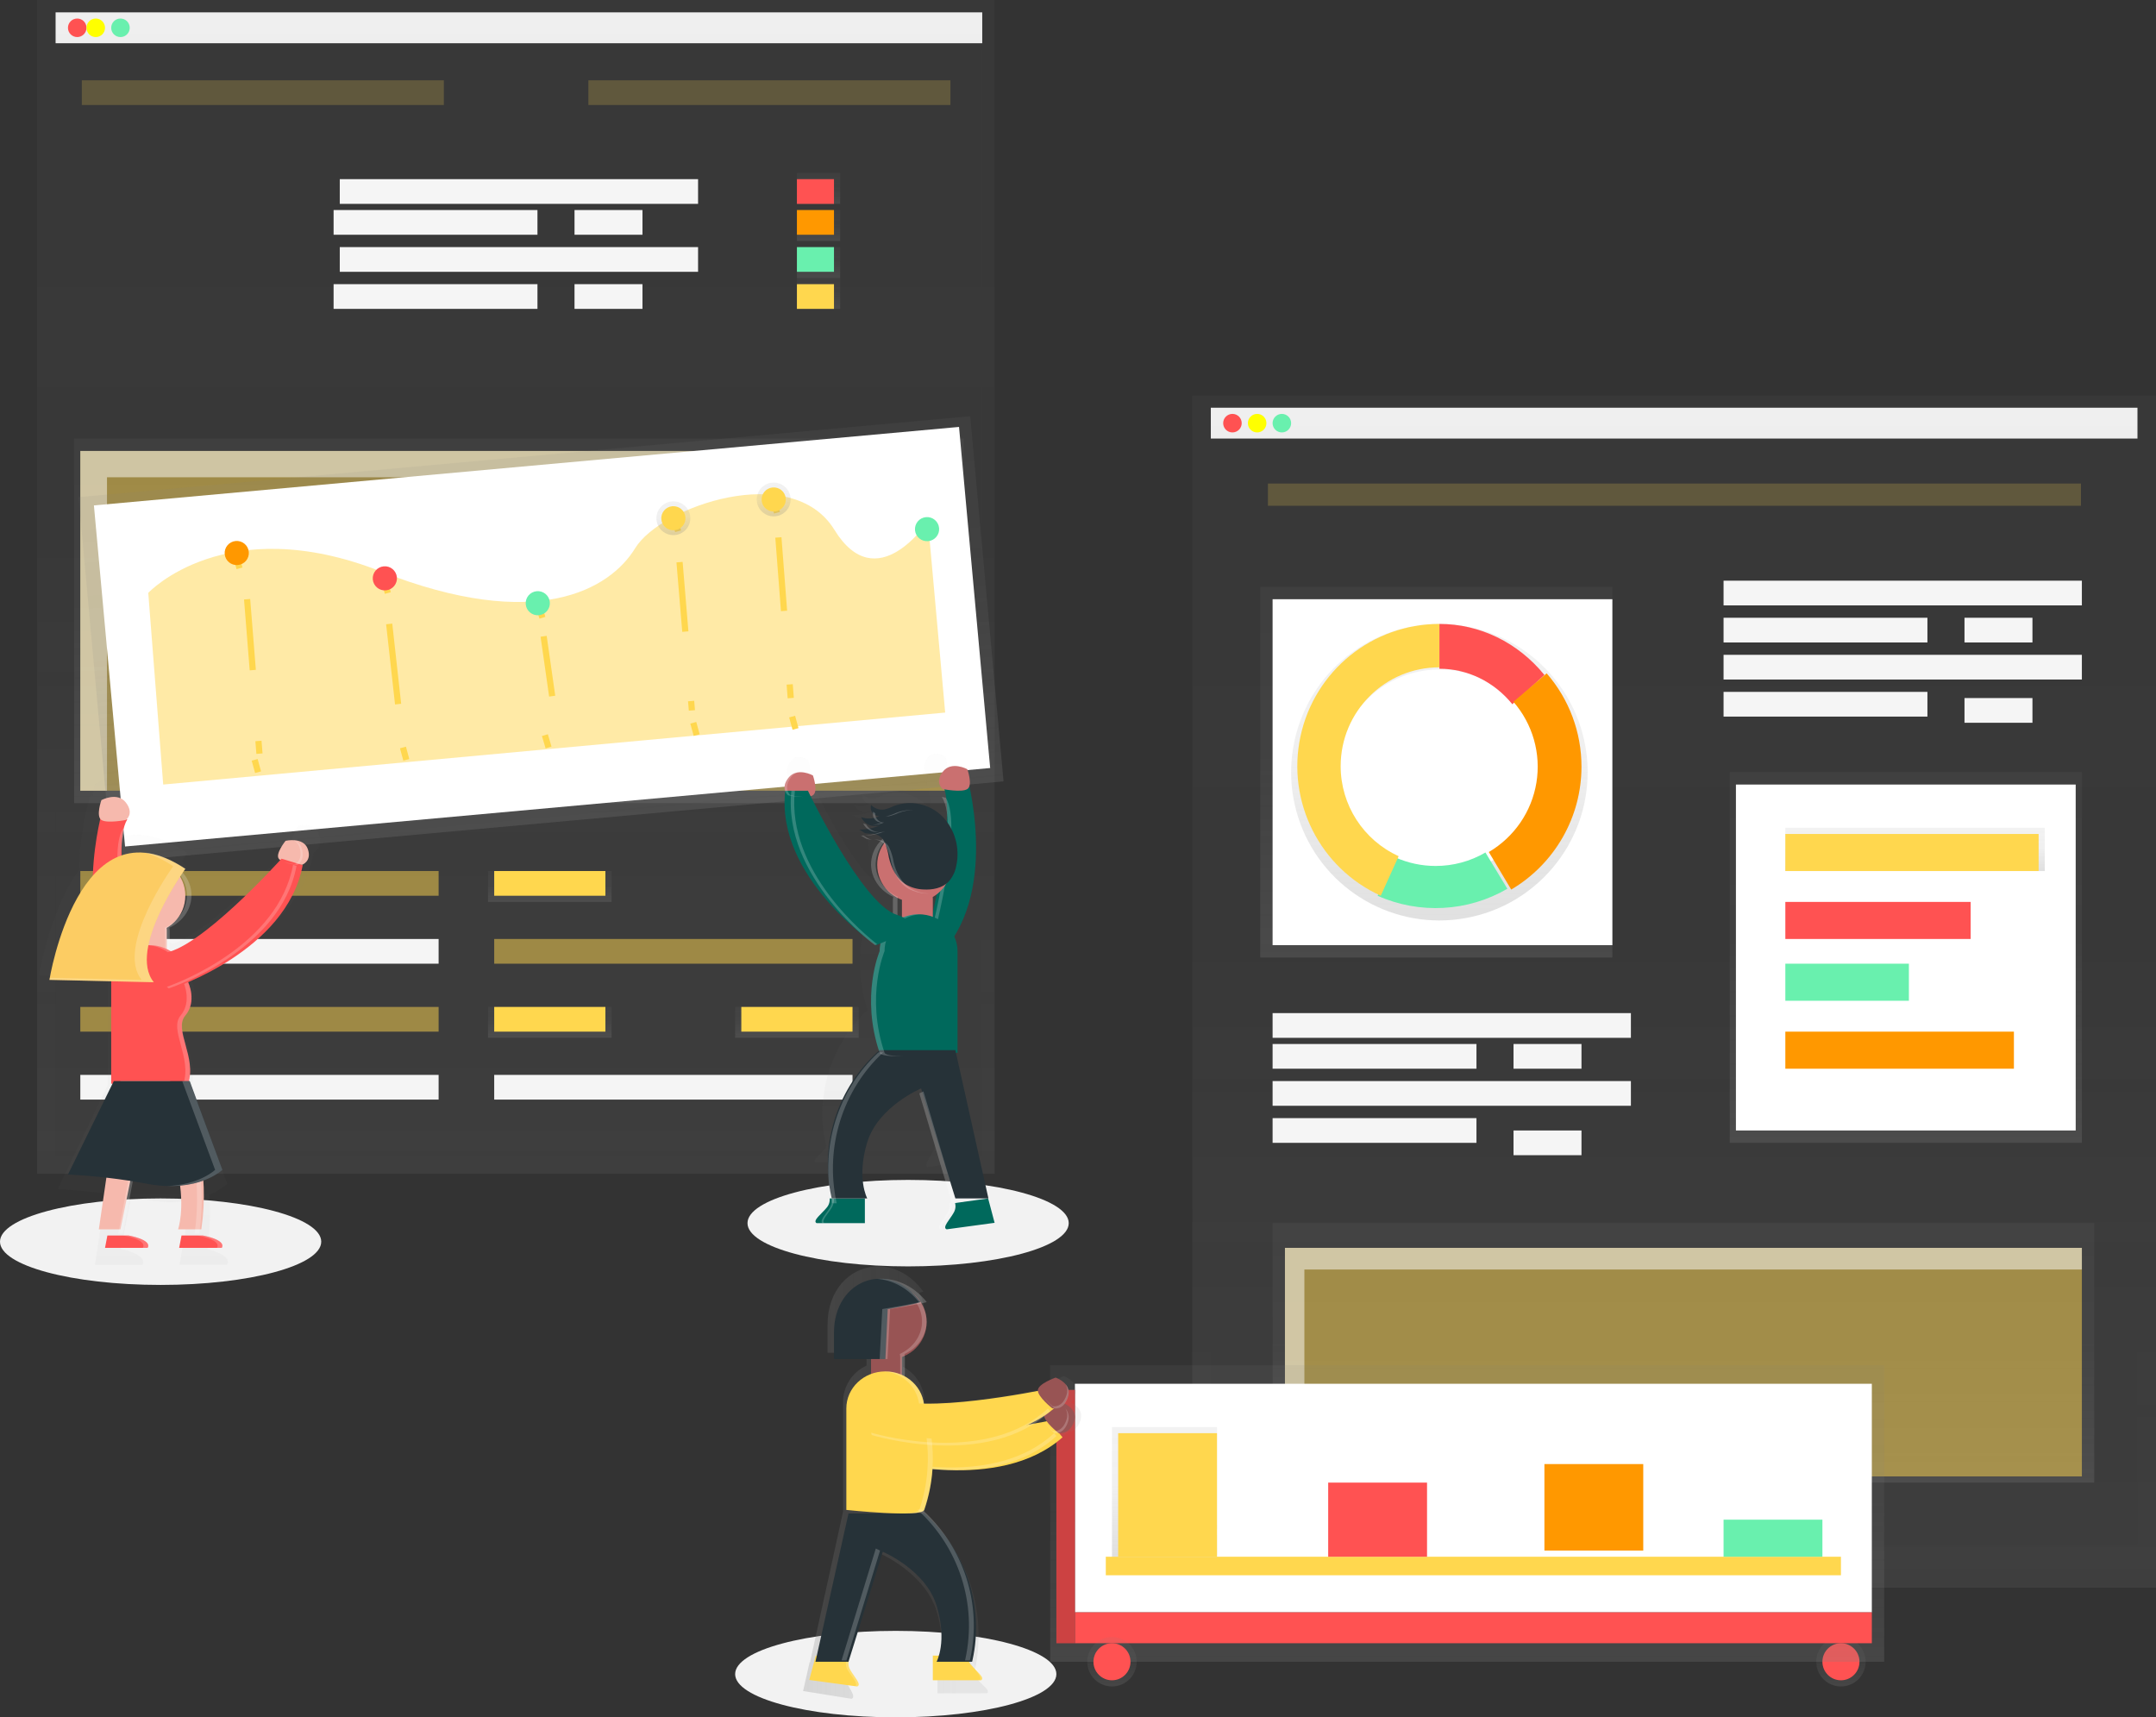 <?xml version="1.0" encoding="UTF-8"?>
<svg width="349px" height="278px" viewBox="0 0 349 278" version="1.1" xmlns="http://www.w3.org/2000/svg" xmlns:xlink="http://www.w3.org/1999/xlink">
    <rect x="0" y="0" width="349" height="278" fill="#333333" stroke="none"/>
    <title>undraw_data_xmfy</title>
    <defs>
        <linearGradient x1="50%" y1="100%" x2="50%" y2="0%" id="linearGradient-1">
            <stop stop-color="#808080" stop-opacity="0.25" offset="0%"></stop>
            <stop stop-color="#808080" stop-opacity="0.12" offset="54%"></stop>
            <stop stop-color="#808080" stop-opacity="0.1" offset="100%"></stop>
        </linearGradient>
        <linearGradient x1="50%" y1="100%" x2="50%" y2="0%" id="linearGradient-2">
            <stop stop-color="#808080" stop-opacity="0.25" offset="0%"></stop>
            <stop stop-color="#808080" stop-opacity="0.12" offset="54%"></stop>
            <stop stop-color="#808080" stop-opacity="0.1" offset="100%"></stop>
        </linearGradient>
        <linearGradient x1="50%" y1="100%" x2="50%" y2="0%" id="linearGradient-3">
            <stop stop-color="#808080" stop-opacity="0.25" offset="0%"></stop>
            <stop stop-color="#808080" stop-opacity="0.12" offset="54%"></stop>
            <stop stop-color="#808080" stop-opacity="0.1" offset="100%"></stop>
        </linearGradient>
        <linearGradient x1="50%" y1="100%" x2="50%" y2="0%" id="linearGradient-4">
            <stop stop-color="#808080" stop-opacity="0.25" offset="0%"></stop>
            <stop stop-color="#808080" stop-opacity="0.12" offset="54%"></stop>
            <stop stop-color="#808080" stop-opacity="0.1" offset="100%"></stop>
        </linearGradient>
        <linearGradient x1="50%" y1="100%" x2="50%" y2="0%" id="linearGradient-5">
            <stop stop-color="#808080" stop-opacity="0.25" offset="0%"></stop>
            <stop stop-color="#808080" stop-opacity="0.12" offset="54%"></stop>
            <stop stop-color="#808080" stop-opacity="0.1" offset="100%"></stop>
        </linearGradient>
        <linearGradient x1="49.929%" y1="100.071%" x2="49.929%" y2="0.071%" id="linearGradient-6">
            <stop stop-color="#808080" stop-opacity="0.25" offset="0%"></stop>
            <stop stop-color="#808080" stop-opacity="0.12" offset="54%"></stop>
            <stop stop-color="#808080" stop-opacity="0.1" offset="100%"></stop>
        </linearGradient>
        <linearGradient x1="50%" y1="100%" x2="50%" y2="4.0602442e-13%" id="linearGradient-7">
            <stop stop-color="#808080" stop-opacity="0.25" offset="0%"></stop>
            <stop stop-color="#808080" stop-opacity="0.12" offset="54%"></stop>
            <stop stop-color="#808080" stop-opacity="0.1" offset="100%"></stop>
        </linearGradient>
        <linearGradient x1="50.251%" y1="62.823%" x2="50.251%" y2="36.823%" id="linearGradient-8">
            <stop stop-color="#808080" stop-opacity="0.25" offset="0%"></stop>
            <stop stop-color="#808080" stop-opacity="0.12" offset="54%"></stop>
            <stop stop-color="#808080" stop-opacity="0.1" offset="100%"></stop>
        </linearGradient>
        <linearGradient x1="50.035%" y1="100.017%" x2="50.035%" y2="-0.001%" id="linearGradient-9">
            <stop stop-color="#808080" stop-opacity="0.25" offset="0%"></stop>
            <stop stop-color="#808080" stop-opacity="0.12" offset="54%"></stop>
            <stop stop-color="#808080" stop-opacity="0.1" offset="100%"></stop>
        </linearGradient>
        <linearGradient x1="49.9%" y1="65.614%" x2="49.9%" y2="34.614%" id="linearGradient-10">
            <stop stop-color="#808080" stop-opacity="0.25" offset="0%"></stop>
            <stop stop-color="#808080" stop-opacity="0.12" offset="54%"></stop>
            <stop stop-color="#808080" stop-opacity="0.1" offset="100%"></stop>
        </linearGradient>
        <linearGradient x1="50.014%" y1="100%" x2="50.014%" y2="-0.004%" id="linearGradient-11">
            <stop stop-color="#808080" stop-opacity="0.25" offset="0%"></stop>
            <stop stop-color="#808080" stop-opacity="0.12" offset="54%"></stop>
            <stop stop-color="#808080" stop-opacity="0.1" offset="100%"></stop>
        </linearGradient>
        <linearGradient x1="50%" y1="100%" x2="50%" y2="0%" id="linearGradient-12">
            <stop stop-color="#808080" stop-opacity="0.25" offset="0%"></stop>
            <stop stop-color="#808080" stop-opacity="0.12" offset="54%"></stop>
            <stop stop-color="#808080" stop-opacity="0.1" offset="100%"></stop>
        </linearGradient>
        <linearGradient x1="50%" y1="100%" x2="50%" y2="0%" id="linearGradient-13">
            <stop stop-color="#808080" stop-opacity="0.25" offset="0%"></stop>
            <stop stop-color="#808080" stop-opacity="0.12" offset="54%"></stop>
            <stop stop-color="#808080" stop-opacity="0.1" offset="100%"></stop>
        </linearGradient>
        <linearGradient x1="50%" y1="100%" x2="50%" y2="0%" id="linearGradient-14">
            <stop stop-color="#808080" stop-opacity="0.25" offset="0%"></stop>
            <stop stop-color="#808080" stop-opacity="0.12" offset="54%"></stop>
            <stop stop-color="#808080" stop-opacity="0.1" offset="100%"></stop>
        </linearGradient>
        <linearGradient x1="50.027%" y1="99.999%" x2="50.027%" y2="0.006%" id="linearGradient-15">
            <stop stop-color="#808080" stop-opacity="0.25" offset="0%"></stop>
            <stop stop-color="#808080" stop-opacity="0.12" offset="54%"></stop>
            <stop stop-color="#808080" stop-opacity="0.1" offset="100%"></stop>
        </linearGradient>
        <linearGradient x1="50%" y1="100%" x2="50%" y2="0%" id="linearGradient-16">
            <stop stop-color="#808080" stop-opacity="0.25" offset="0%"></stop>
            <stop stop-color="#808080" stop-opacity="0.12" offset="54%"></stop>
            <stop stop-color="#808080" stop-opacity="0.1" offset="100%"></stop>
        </linearGradient>
        <linearGradient x1="50%" y1="100%" x2="50%" y2="0%" id="linearGradient-17">
            <stop stop-color="#808080" stop-opacity="0.25" offset="0%"></stop>
            <stop stop-color="#808080" stop-opacity="0.12" offset="54%"></stop>
            <stop stop-color="#808080" stop-opacity="0.1" offset="100%"></stop>
        </linearGradient>
        <linearGradient x1="50%" y1="100%" x2="50%" y2="0%" id="linearGradient-18">
            <stop stop-color="#808080" stop-opacity="0.25" offset="0%"></stop>
            <stop stop-color="#808080" stop-opacity="0.12" offset="54%"></stop>
            <stop stop-color="#808080" stop-opacity="0.1" offset="100%"></stop>
        </linearGradient>
        <linearGradient x1="50%" y1="50%" x2="50%" y2="50%" id="linearGradient-19">
            <stop stop-color="#808080" stop-opacity="0.25" offset="0%"></stop>
            <stop stop-color="#808080" stop-opacity="0.12" offset="54%"></stop>
            <stop stop-color="#808080" stop-opacity="0.1" offset="100%"></stop>
        </linearGradient>
        <linearGradient x1="50%" y1="100%" x2="50%" y2="0%" id="linearGradient-20">
            <stop stop-color="#808080" stop-opacity="0.25" offset="0%"></stop>
            <stop stop-color="#808080" stop-opacity="0.12" offset="54%"></stop>
            <stop stop-color="#808080" stop-opacity="0.1" offset="100%"></stop>
        </linearGradient>
        <linearGradient x1="0.017%" y1="49.986%" x2="100%" y2="49.986%" id="linearGradient-21">
            <stop stop-color="#808080" stop-opacity="0.25" offset="0%"></stop>
            <stop stop-color="#808080" stop-opacity="0.12" offset="54%"></stop>
            <stop stop-color="#808080" stop-opacity="0.1" offset="100%"></stop>
        </linearGradient>
    </defs>
    <g id="Page-1" stroke="none" stroke-width="1" fill="none" fill-rule="evenodd">
        <g id="Infosoft-Global-option-2-Copy" transform="translate(-891, -177)">
            <g id="Group-34">
                <g id="undraw_data_xmfy" transform="translate(891, 177)">
                    <ellipse id="Oval" fill="#F2F2F2" fill-rule="nonzero" cx="145" cy="271" rx="26" ry="7"></ellipse>
                    <ellipse id="Oval" fill="#F2F2F2" fill-rule="nonzero" cx="147" cy="198" rx="26" ry="7"></ellipse>
                    <ellipse id="Oval" fill="#F2F2F2" fill-rule="nonzero" cx="26" cy="201" rx="26" ry="7"></ellipse>
                    <rect id="Rectangle" fill="#F5F5F5" fill-rule="nonzero" x="9" y="2" width="150" height="5"></rect>
                    <rect id="Rectangle" fill="url(#linearGradient-1)" fill-rule="nonzero" opacity="0.6" x="6" y="0" width="155" height="190"></rect>
                    <rect id="Rectangle" fill="#3C3C3C" fill-rule="nonzero" opacity="0.21" x="9" y="8" width="150" height="179"></rect>
                    <circle id="Oval" fill="#FF5252" fill-rule="nonzero" cx="12.5" cy="4.5" r="1.5"></circle>
                    <circle id="Oval" fill="#FFFF00" fill-rule="nonzero" cx="15.5" cy="4.5" r="1.5"></circle>
                    <circle id="Oval" fill="#69F0AE" fill-rule="nonzero" cx="19.5" cy="4.5" r="1.5"></circle>
                    <g id="Group" opacity="0.2" transform="translate(13, 13)" fill="#FFD74E" fill-rule="nonzero">
                        <rect id="Rectangle" x="0.244" y="0" width="58.607" height="4"></rect>
                    </g>
                    <rect id="Rectangle" fill="#F5F5F5" fill-rule="nonzero" x="55" y="29" width="58" height="4"></rect>
                    <rect id="Rectangle" fill="#FFD74E" fill-rule="nonzero" opacity="0.5" x="13" y="141" width="58" height="4"></rect>
                    <rect id="Rectangle" fill="url(#linearGradient-2)" fill-rule="nonzero" x="79" y="141" width="20" height="5"></rect>
                    <rect id="Rectangle" fill="url(#linearGradient-2)" fill-rule="nonzero" x="79" y="163" width="20" height="5"></rect>
                    <rect id="Rectangle" fill="url(#linearGradient-2)" fill-rule="nonzero" x="119" y="163" width="20" height="5"></rect>
                    <rect id="Rectangle" fill="#FFD74E" fill-rule="nonzero" x="80" y="141" width="18" height="4"></rect>
                    <rect id="Rectangle" fill="#FFD74E" fill-rule="nonzero" x="80" y="163" width="18" height="4"></rect>
                    <rect id="Rectangle" fill="#FFD74E" fill-rule="nonzero" x="120" y="163" width="18" height="4"></rect>
                    <rect id="Rectangle" fill="#F5F5F5" fill-rule="nonzero" x="13" y="152" width="58" height="4"></rect>
                    <rect id="Rectangle" fill="#FFD74E" fill-rule="nonzero" opacity="0.5" x="80" y="152" width="58" height="4"></rect>
                    <rect id="Rectangle" fill="#F5F5F5" fill-rule="nonzero" x="80" y="174" width="58" height="4"></rect>
                    <rect id="Rectangle" fill="#FFD74E" fill-rule="nonzero" opacity="0.5" x="13" y="163" width="58" height="4"></rect>
                    <rect id="Rectangle" fill="#F5F5F5" fill-rule="nonzero" x="13" y="174" width="58" height="4"></rect>
                    <rect id="Rectangle" fill="#F5F5F5" fill-rule="nonzero" x="54" y="34" width="33" height="4"></rect>
                    <rect id="Rectangle" fill="#F5F5F5" fill-rule="nonzero" x="93" y="34" width="11" height="4"></rect>
                    <rect id="Rectangle" fill="#F5F5F5" fill-rule="nonzero" x="54" y="46" width="33" height="4"></rect>
                    <rect id="Rectangle" fill="#F5F5F5" fill-rule="nonzero" x="93" y="46" width="11" height="4"></rect>
                    <rect id="Rectangle" fill="#F5F5F5" fill-rule="nonzero" x="55" y="40" width="58" height="4"></rect>
                    <g id="Group" opacity="0.2" transform="translate(95, 13)" fill="#FFD74E" fill-rule="nonzero">
                        <rect id="Rectangle" x="0.244" y="0" width="58.607" height="4"></rect>
                    </g>
                    <rect id="Rectangle" fill="url(#linearGradient-3)" fill-rule="nonzero" x="129" y="28" width="7" height="5"></rect>
                    <rect id="Rectangle" fill="url(#linearGradient-3)" fill-rule="nonzero" x="129" y="34" width="7" height="5"></rect>
                    <rect id="Rectangle" fill="url(#linearGradient-3)" fill-rule="nonzero" x="129" y="40" width="7" height="5"></rect>
                    <rect id="Rectangle" fill="#FF5252" fill-rule="nonzero" x="129" y="29" width="6" height="4"></rect>
                    <rect id="Rectangle" fill="#FF9800" fill-rule="nonzero" x="129" y="34" width="6" height="4"></rect>
                    <rect id="Rectangle" fill="#69F0AE" fill-rule="nonzero" x="129" y="40" width="6" height="4"></rect>
                    <rect id="Rectangle" fill="url(#linearGradient-3)" fill-rule="nonzero" x="129" y="45" width="7" height="5"></rect>
                    <rect id="Rectangle" fill="#FFD74E" fill-rule="nonzero" x="129" y="46" width="6" height="4"></rect>
                    <rect id="Rectangle" fill="url(#linearGradient-4)" fill-rule="nonzero" x="12" y="71" width="144" height="59"></rect>
                    <rect id="Rectangle" fill="#FFD74E" fill-rule="nonzero" opacity="0.5" x="13" y="73" width="141" height="55"></rect>
                    <polygon id="Path" fill="#FFFFFF" fill-rule="nonzero" opacity="0.5" points="17.32 77.261 154 77.261 154 73 13 73 13 128 17.32 128"></polygon>
                    <polygon id="Rectangle" fill="url(#linearGradient-5)" fill-rule="nonzero" transform="translate(87.585, 103.481) rotate(-5.2) translate(-87.585, -103.481) " points="15.114 73.785 160.038 73.827 160.055 133.177 15.132 133.135"></polygon>
                    <polygon id="Rectangle" fill="#FFFFFF" fill-rule="nonzero" transform="translate(87.743, 103.07) rotate(-5.2) translate(-87.743, -103.07) " points="17.427 75.327 158.042 75.367 158.058 130.813 17.443 130.772"></polygon>
                    <path d="M26.418,127 L24,95.974 C24,95.974 36.478,82.583 61.668,92.508 C86.858,102.434 98.736,95.427 102.83,88.723 C106.925,82.019 128.176,74.544 135.063,85.757 C141.949,96.971 150.208,84.363 150.208,84.363 L153,115.349 L26.418,127 Z" id="Path" fill="#FFD74E" fill-rule="nonzero" opacity="0.5"></path>
                    <line x1="38.23" y1="90" x2="38.77" y2="92" id="Path" stroke="#FFD74E"></line>
                    <line x1="40" y1="97" x2="42" y2="122" id="Path" stroke="#FFD74E" stroke-dasharray="11.51"></line>
                    <line x1="41.225" y1="123" x2="41.775" y2="125" id="Path" stroke="#FFD74E"></line>
                    <line x1="62.225" y1="94" x2="62.775" y2="96" id="Path" stroke="#FFD74E"></line>
                    <line x1="63" y1="101" x2="65" y2="119" id="Path" stroke="#FFD74E" stroke-dasharray="13.06"></line>
                    <line x1="65.23" y1="121" x2="65.77" y2="123" id="Path" stroke="#FFD74E"></line>
                    <line x1="87.2" y1="98" x2="87.8" y2="100" id="Path" stroke="#FFD74E"></line>
                    <line x1="88" y1="103" x2="90" y2="117" id="Path" stroke="#FFD74E" stroke-dasharray="9.79"></line>
                    <line x1="88.205" y1="119" x2="88.795" y2="121" id="Path" stroke="#FFD74E"></line>
                    <line x1="109.23" y1="84" x2="109.77" y2="86" id="Path" stroke="#FFD74E"></line>
                    <line x1="110" y1="91" x2="112" y2="115" id="Path" stroke="#FFD74E" stroke-dasharray="11.28"></line>
                    <line x1="112.225" y1="117" x2="112.775" y2="119" id="Path" stroke="#FFD74E"></line>
                    <line x1="125.23" y1="81" x2="125.77" y2="83" id="Path" stroke="#FFD74E"></line>
                    <line x1="126" y1="87" x2="128" y2="113" id="Path" stroke="#FFD74E" stroke-dasharray="11.93"></line>
                    <line x1="128.225" y1="116" x2="128.775" y2="118" id="Path" stroke="#FFD74E"></line>
                    <ellipse id="Oval" fill="#FF9800" fill-rule="nonzero" transform="translate(38.324, 89.521) rotate(-5.2) translate(-38.324, -89.521) " cx="38.324" cy="89.521" rx="1.958" ry="1.952"></ellipse>
                    <ellipse id="Oval" fill="#FF5252" fill-rule="nonzero" transform="translate(62.296, 93.62) rotate(-5.2) translate(-62.296, -93.62) " cx="62.296" cy="93.62" rx="1.958" ry="1.952"></ellipse>
                    <ellipse id="Oval" fill="#69F0AE" fill-rule="nonzero" transform="translate(87.053, 97.646) rotate(-5.2) translate(-87.053, -97.646) " cx="87.053" cy="97.646" rx="1.958" ry="1.952"></ellipse>
                    <ellipse id="Oval" fill="url(#linearGradient-6)" fill-rule="nonzero" transform="translate(109.002, 83.892) rotate(-5.2) translate(-109.002, -83.892) " cx="109.002" cy="83.892" rx="2.742" ry="2.733"></ellipse>
                    <ellipse id="Oval" fill="url(#linearGradient-7)" fill-rule="nonzero" transform="translate(125.243, 80.853) rotate(-5.2) translate(-125.243, -80.853) " cx="125.243" cy="80.853" rx="2.742" ry="2.733"></ellipse>
                    <ellipse id="Oval" fill="#FFD74E" fill-rule="nonzero" transform="translate(109.002, 83.892) rotate(-5.2) translate(-109.002, -83.892) " cx="109.002" cy="83.892" rx="1.958" ry="1.952"></ellipse>
                    <ellipse id="Oval" fill="#FFD74E" fill-rule="nonzero" transform="translate(125.243, 80.853) rotate(-5.2) translate(-125.243, -80.853) " cx="125.243" cy="80.853" rx="1.958" ry="1.952"></ellipse>
                    <ellipse id="Oval" fill="#69F0AE" fill-rule="nonzero" transform="translate(150.066, 85.657) rotate(-5.2) translate(-150.066, -85.657) " cx="150.066" cy="85.657" rx="1.958" ry="1.952"></ellipse>
                    <g id="Group" opacity="0.2" transform="translate(154, 124)" fill="url(#linearGradient-8)" fill-rule="nonzero">
                        <path d="M0.63,0.36 L0.665,0.475 C1.05,0.26 0.63,0.36 0.63,0.36 Z" id="Path"></path>
                    </g>
                    <g id="Group" opacity="0.2" transform="translate(127, 122)" fill="url(#linearGradient-9)" fill-rule="nonzero">
                        <path d="M23.454,66.884 L29.715,65.865 L28.854,61.992 L28.854,61.992 L28.854,61.938 L28.831,61.938 L24.392,41.412 L24.392,26.444 C24.392,26.254 24.382,26.064 24.362,25.874 C30.992,17.021 27.054,3.129 26.669,1.917 C26.6,1.952 26.496,1.998 26.35,2.056 C26.302,1.514 26.2,0.979 26.046,0.457 C26.046,0.457 24.123,-0.775 23.073,0.809 C22.158,2.192 22.838,3.036 23.027,3.234 L22.896,3.276 C23.191,3.743 23.397,4.26 23.504,4.802 C23.443,4.669 23.374,4.539 23.296,4.415 C23.054,4.372 22.912,4.334 22.912,4.334 L22.865,4.291 L22.735,4.334 C23.4,5.314 23.635,7.045 23.604,9.097 C23.374,8.777 23.117,8.478 22.835,8.203 C21.619,7.033 20.015,6.36 18.335,6.313 L18.015,6.313 C17.841,6.313 17.667,6.324 17.492,6.348 L17.362,6.348 L17.142,6.379 L16.892,6.425 L16.712,6.464 L16.4,6.549 L16.285,6.584 C16.154,6.626 16.027,6.669 15.9,6.719 C15.478,6.926 15.036,7.087 14.581,7.2 C14.519,7.2 14.458,7.2 14.392,7.219 L14.392,7.219 C13.878,7.255 13.368,7.109 12.95,6.805 L12.812,6.696 C12.759,6.651 12.709,6.603 12.662,6.553 C12.609,6.687 12.587,6.831 12.596,6.975 C12.625,7.316 12.787,7.632 13.046,7.854 C13.119,7.918 13.199,7.972 13.285,8.017 C13.411,8.084 13.55,8.123 13.692,8.133 L13.838,8.133 L13.804,8.133 C13.715,8.176 13.627,8.214 13.535,8.249 L13.515,8.249 C13.415,8.284 13.319,8.315 13.215,8.342 L13.215,8.342 C12.711,8.47 12.185,8.478 11.677,8.365 L11.677,8.365 L11.512,8.327 C11.431,8.303 11.346,8.28 11.269,8.253 C11.295,8.311 11.323,8.368 11.354,8.423 L11.385,8.474 L11.454,8.582 L11.496,8.636 L11.573,8.733 L11.619,8.784 L11.715,8.88 L11.754,8.915 L11.896,9.035 L11.946,9.07 L12.05,9.144 L12.119,9.186 L12.212,9.241 L12.288,9.279 L12.385,9.322 L12.465,9.357 L12.573,9.395 L12.708,9.434 L12.808,9.461 L12.904,9.461 L12.992,9.461 L13.092,9.461 L13.477,9.461 C13.675,9.444 13.87,9.396 14.054,9.318 L13.7,9.465 L13.7,9.465 L13.523,9.527 L13.342,9.593 L13.162,9.647 L12.977,9.701 L12.796,9.748 L12.604,9.794 L12.427,9.829 L12.223,9.864 L12.054,9.891 L11.835,9.918 L11.677,9.918 L11.427,9.918 L11.296,9.918 L10.912,9.918 C11.124,9.981 11.322,10.086 11.492,10.228 C11.603,10.308 11.723,10.373 11.85,10.422 C11.907,10.438 11.965,10.451 12.023,10.461 L12.073,10.461 L12.196,10.461 L12.715,10.461 L12.885,10.461 C13.235,10.496 13.575,10.606 13.881,10.782 C14.043,10.887 14.187,11.018 14.308,11.169 C14.254,11.258 14.2,11.344 14.154,11.436 C14.108,11.529 14.073,11.591 14.035,11.673 C13.958,11.833 13.89,11.997 13.831,12.165 C13.612,12.766 13.5,13.402 13.5,14.043 C13.5,14.163 13.5,14.279 13.5,14.395 C13.5,14.426 13.5,14.461 13.5,14.492 C13.5,14.585 13.51,14.678 13.531,14.771 L13.531,14.845 C13.546,14.958 13.567,15.07 13.592,15.182 L13.592,15.247 C13.613,15.34 13.636,15.432 13.662,15.522 L13.685,15.604 C13.749,15.823 13.828,16.037 13.919,16.247 L13.946,16.308 C13.99,16.404 14.035,16.497 14.081,16.587 L14.081,16.614 C14.137,16.718 14.196,16.82 14.258,16.92 L14.258,16.944 C14.314,17.037 14.374,17.127 14.438,17.215 L14.462,17.246 C14.6,17.437 14.75,17.62 14.912,17.792 L14.912,17.792 C15.331,18.236 15.821,18.607 16.362,18.888 C16.343,18.971 16.329,19.055 16.319,19.14 L16.319,19.14 C16.315,19.227 16.315,19.315 16.319,19.403 L16.319,21.448 C16.204,21.51 16.091,21.576 15.981,21.645 C11.162,19.442 3.985,3.83 3.985,3.83 L3.812,3.83 C4.512,3.304 3.812,1.011 3.812,1.011 C3.401,0.764 2.941,0.611 2.465,0.562 L2.081,0.562 L2.012,0.562 L1.962,0.562 L1.892,0.562 L1.846,0.562 L1.769,0.585 L1.731,0.585 L1.615,0.627 L1.615,0.627 L1.508,0.678 L1.469,0.697 L1.396,0.74 L1.346,0.976 L1.277,1.022 L1.235,1.057 L1.169,1.112 L1.127,1.15 L1.062,1.212 L1.023,1.255 L0.958,1.332 L0.927,1.371 L0.831,1.503 C-0.219,3.087 0.831,3.97 0.831,3.97 C0.763,4.58 0.731,5.195 0.735,5.809 C0.658,17.219 12.785,26.06 13.404,26.502 C13.131,27.214 10.877,33.527 13.431,41.408 C13.439,41.428 13.449,41.446 13.462,41.463 C7.545,46.953 4.953,55.184 6.646,63.104 L6.696,63.34 L6.808,63.34 C6.796,63.393 6.782,63.444 6.765,63.495 C6.736,63.588 6.698,63.679 6.654,63.766 C6.577,63.915 6.483,64.054 6.373,64.181 L6.373,64.181 C6.254,64.32 6.115,64.459 5.969,64.603 L5.815,64.75 C5.204,65.339 4.585,65.912 5.046,66.144 L11.665,66.144 L11.665,63.236 L11.781,63.236 C11.781,63.236 11.735,63.147 11.665,62.972 L11.665,62.941 L11.642,62.941 C11.296,62.043 10.488,59.262 11.781,54.979 C13.354,49.692 19.473,47.051 19.473,47.051 L19.585,47.438 L19.562,47.438 L24.362,63.317 C24.362,63.379 24.362,63.441 24.342,63.507 C24.321,63.657 24.286,63.804 24.238,63.948 C24.202,64.059 24.158,64.168 24.108,64.274 C23.812,64.889 23.3,65.614 23.077,66.156 C23.045,66.23 23.018,66.306 22.996,66.384 C22.97,66.472 22.961,66.564 22.969,66.655 C22.983,66.774 23.062,66.874 23.173,66.915 L23.173,66.915 L23.262,66.915 L23.446,66.884 L23.454,66.884 Z M21.6,21.676 C21.479,21.609 21.351,21.546 21.215,21.486 L21.215,19.566 C21.214,19.419 21.2,19.272 21.173,19.128 C21.588,18.929 21.975,18.678 22.327,18.38 C22.096,19.566 21.838,20.7 21.604,21.676 L21.6,21.676 Z" id="Shape"></path>
                    </g>
                    <path d="M127.618,128.733 C127.618,128.733 126.228,127.729 127.618,125.922 C129.008,124.114 131.588,125.523 131.588,125.523 C131.588,125.523 132.515,128.131 131.588,128.733 C130.662,129.334 127.618,128.733 127.618,128.733 Z" id="Path" fill="#CA7070" fill-rule="nonzero"></path>
                    <path d="M140,194 L134.308,194 C134.35,194.574 134.154,195.139 133.771,195.547 C133.005,196.483 131.464,197.614 132.189,198 L140,198 L140,194 Z" id="cbb1ca8a-3a06-4d8d-9881-c3637d2b9b50" fill="#00695C" fill-rule="nonzero"></path>
                    <path d="M134.602,195.547 C134.883,195.139 135.027,194.574 134.996,194 L134.695,194 C134.726,194.574 134.582,195.139 134.301,195.547 C133.738,196.483 132.606,197.614 133.139,198 L133.44,198 C132.907,197.614 134.039,196.488 134.602,195.547 Z" id="Path" fill="#FFFFFF" fill-rule="nonzero" opacity="0.2"></path>
                    <path d="M159.954,194 L154.598,194.741 C154.746,195.284 154.66,195.855 154.355,196.349 C153.77,197.402 152.456,198.716 153.247,199 L161,197.947 L159.954,194 Z" id="ec846da8-b8c9-4838-98ee-b96510078eab" fill="#00695C" fill-rule="nonzero"></path>
                    <path d="M156.376,125.014 C156.376,125.014 161.866,143.671 152.658,154 L150,151.809 C150,151.809 155.442,131.445 152.396,126.665 C157.772,124.736 156.376,125.014 156.376,125.014 Z" id="Path" fill="#00695C" fill-rule="nonzero"></path>
                    <path d="M152.618,127.733 C152.618,127.733 151.228,126.729 152.618,124.922 C154.008,123.114 156.588,124.523 156.588,124.523 C156.588,124.523 157.515,127.131 156.588,127.733 C155.662,128.334 152.618,127.733 152.618,127.733 Z" id="Path" fill="#CA7070" fill-rule="nonzero"></path>
                    <path d="M153.779,196.362 C154.086,195.869 154.173,195.299 154.023,194.756 L159,194.056 L159,194 L153.609,194.756 C153.758,195.297 153.671,195.866 153.364,196.358 C152.775,197.408 151.452,198.717 152.248,199 L152.576,198.955 C151.983,198.605 153.215,197.348 153.779,196.362 Z" id="Path" fill="#FFFFFF" fill-rule="nonzero" opacity="0.2"></path>
                    <rect id="Rectangle" fill="#CA7070" fill-rule="nonzero" x="146" y="143" width="5" height="8" rx="2.5"></rect>
                    <path d="M150.575,153.843 C150.575,153.843 156.119,134.012 153.1,129.137 C152.833,129.086 152.662,129.047 152.662,129.047 L152.612,129 L152.471,129.047 C155.613,133.753 150,153.839 150,153.839 L152.742,156 L152.982,155.733 L150.575,153.843 Z" id="Path" fill="#FFFFFF" fill-rule="nonzero" opacity="0.2"></path>
                    <circle id="Oval" fill="#CA7070" fill-rule="nonzero" cx="148" cy="140" r="6"></circle>
                    <path d="M145.277,148.315 L145.277,145.738 C145.278,145.549 145.3,145.361 145.345,145.177 C142.686,143.956 141.271,141.295 141.892,138.682 C142.513,136.068 145.015,134.15 148,134 L147.627,134 C144.568,133.999 141.907,135.87 141.187,138.526 C140.467,141.183 141.875,143.934 144.595,145.185 C144.55,145.369 144.527,145.557 144.527,145.746 L144.527,148.323 C144.519,149.093 144.886,149.828 145.532,150.337 C146.178,150.846 147.04,151.079 147.894,150.976 C146.398,150.803 145.278,149.664 145.277,148.315 Z" id="Path" fill="#FFFFFF" fill-rule="nonzero" opacity="0.2"></path>
                    <path d="M155,170.42 C155,170.42 142.848,171.725 142.4,170.42 C139.25,161.237 142.4,153.992 142.4,153.992 C142.4,150.683 145.221,148 148.7,148 L148.7,148 C152.179,148 155,150.683 155,153.992 L155,170.42 Z" id="Path" fill="#00695C" fill-rule="nonzero"></path>
                    <path d="M154.649,170 L160,194 L154.649,194 L149.101,176.195 C149.101,176.195 142.165,179.098 140.384,184.905 C138.603,190.712 140.384,194 140.384,194 L134.636,194 L134.577,193.739 C132.652,185.036 135.619,175.991 142.362,170 L142.362,170" id="Path" fill="#263238" fill-rule="nonzero"></path>
                    <path d="M143.183,170.408 C140.073,161.225 143.183,153.98 143.183,153.98 C143.182,150.821 145.728,148.204 149,148 C148.869,148 148.733,148 148.602,148 L148.602,148 C145.167,148 142.382,150.682 142.382,153.991 C142.382,153.991 139.272,161.24 142.382,170.419 C142.541,170.887 144.182,171.017 146.221,170.998 C144.564,170.964 143.31,170.81 143.183,170.408 Z" id="Path" fill="#FFFFFF" fill-rule="nonzero" opacity="0.2"></path>
                    <path d="M141.786,153 C141.786,153 125.485,141.977 127.115,128 L130.782,128 C130.782,128 139.542,146.324 145.155,148.082 C150.768,149.84 141.786,153 141.786,153 Z" id="Path" fill="#00695C" fill-rule="nonzero"></path>
                    <g id="Group" opacity="0.2" transform="translate(134, 170)" fill="#FFFFFF" fill-rule="nonzero">
                        <path d="M14.818,7.004 L20.107,24.781 L20.87,24.781 L15.483,6.672 C15.483,6.672 15.235,6.781 14.818,7.004 Z" id="Path"></path>
                        <path d="M8.946,0.371 L8.182,0.371 C1.634,6.464 -1.247,15.664 0.622,24.516 L0.68,24.781 L1.443,24.781 L1.386,24.516 C-0.483,15.664 2.398,6.464 8.946,0.371 Z" id="Path"></path>
                    </g>
                    <path d="M128.667,128 L128.104,128 C126.613,141.977 141.627,153 141.627,153 L142,152.852 C140.259,151.504 127.262,141.047 128.667,128 Z" id="Path" fill="#FFFFFF" fill-rule="nonzero" opacity="0.2"></path>
                    <path d="M143.167,136.266 C143.51,137.074 143.751,137.924 143.884,138.794 C144.278,140.555 145.168,142.312 146.701,143.216 C147.549,143.686 148.493,143.949 149.458,143.984 C150.923,144.076 152.511,143.787 153.547,142.726 C154.192,142.007 154.625,141.116 154.795,140.157 C155.425,137.278 154.581,134.269 152.554,132.165 C150.464,130.105 147.401,129.45 144.676,130.481 C144.199,130.719 143.699,130.905 143.183,131.036 C142.382,131.167 141.569,130.891 141.005,130.296 C140.875,130.724 140.954,131.19 141.216,131.549 C141.479,131.908 141.893,132.118 142.332,132.113 C141.413,132.564 140.355,132.621 139.394,132.274 C139.954,133.477 141.328,134.036 142.545,133.556 C141.43,134.063 140.22,134.315 139,134.296 C139.256,134.296 139.756,134.778 140.067,134.875 C140.458,134.938 140.854,134.966 141.249,134.959 C142.072,135.011 142.805,135.51 143.167,136.266 L143.167,136.266 Z" id="Path" fill="#263238" fill-rule="nonzero"></path>
                    <g id="Group" opacity="0.2" transform="translate(139, 131)" fill="#FFFFFF" fill-rule="nonzero">
                        <path d="M3.7,2.147 C3.237,2.365 2.734,2.49 2.22,2.516 C2.87,2.549 3.518,2.421 4.104,2.147 C3.709,2.149 3.33,1.99 3.061,1.708 C2.792,1.427 2.657,1.048 2.688,0.665 C2.567,0.583 2.455,0.491 2.352,0.389 C2.22,0.803 2.3,1.253 2.567,1.601 C2.833,1.948 3.254,2.151 3.7,2.147 Z" id="Path"></path>
                        <path d="M4.964,1.116 C5.487,0.99 5.996,0.81 6.48,0.579 C7.245,0.286 8.058,0.126 8.88,0.109 C7.923,0.079 6.971,0.239 6.08,0.579 C5.596,0.81 5.087,0.99 4.564,1.116 C4.492,1.116 4.42,1.116 4.348,1.139 C4.554,1.157 4.761,1.15 4.964,1.116 Z" id="Path"></path>
                        <path d="M1.768,4.83 C1.452,4.741 0.944,4.278 0.684,4.27 C1.923,4.289 3.152,4.044 4.284,3.554 C4.03,3.656 3.759,3.712 3.484,3.718 C2.464,4.099 1.377,4.287 0.284,4.27 C0.544,4.27 1.052,4.737 1.368,4.83 C1.643,4.895 1.926,4.917 2.208,4.896 C2.059,4.892 1.911,4.87 1.768,4.83 Z" id="Path"></path>
                        <path d="M11.332,13.642 C10.352,13.608 9.394,13.354 8.532,12.899 C6.976,12.017 6.088,10.317 5.672,8.622 C5.537,7.78 5.292,6.958 4.944,6.176 C4.569,5.44 3.815,4.96 2.972,4.919 C2.772,4.905 2.572,4.905 2.372,4.919 L2.568,4.919 C3.411,4.96 4.165,5.44 4.54,6.176 C4.888,6.958 5.133,7.78 5.268,8.622 C5.668,10.325 6.572,12.024 8.128,12.899 C8.99,13.354 9.948,13.608 10.928,13.642 C11.16,13.642 11.392,13.642 11.628,13.642 L11.332,13.642 Z" id="Path"></path>
                        <path d="M3.232,3.702 C2.372,3.642 1.602,3.164 1.184,2.431 C1.025,2.398 0.869,2.355 0.716,2.302 C1.174,3.232 2.176,3.789 3.232,3.702 L3.232,3.702 Z" id="Path"></path>
                    </g>
                    <path d="M127.964,128.737 C127.964,128.737 126.725,127.734 127.964,125.925 C128.298,125.401 128.872,125.061 129.508,125.013 C128.728,124.925 127.964,125.281 127.551,125.925 C126.312,127.734 127.551,128.737 127.551,128.737 C128.355,128.911 129.176,128.999 130,129 C129.315,128.967 128.634,128.879 127.964,128.737 L127.964,128.737 Z" id="Path" fill="#FFFFFF" fill-rule="nonzero" opacity="0.2"></path>
                    <g id="Group" opacity="0.2" transform="translate(14, 128)" fill="url(#linearGradient-10)" fill-rule="nonzero">
                        <path d="M0.485,0.425 L0.525,0.29 C0.525,0.29 0.015,0.19 0.485,0.425 Z" id="Path"></path>
                    </g>
                    <g id="Group" opacity="0.2" transform="translate(6, 126)" fill="url(#linearGradient-11)" fill-rule="nonzero">
                        <path d="M45.685,9.143 C45.648,9.02 45.6,8.899 45.544,8.783 C45.544,8.744 45.505,8.713 45.485,8.678 C45.449,8.609 45.41,8.542 45.367,8.477 L45.288,8.376 C45.248,8.324 45.204,8.273 45.159,8.225 L45.068,8.136 C45.021,8.094 44.974,8.055 44.927,8.02 L44.828,7.95 L44.671,7.857 L44.573,7.807 L44.396,7.733 L44.305,7.699 C44.222,7.67 44.136,7.647 44.05,7.629 L44.05,7.629 C43.478,7.522 42.889,7.538 42.324,7.675 C42.324,7.675 40.677,10.069 41.31,10.928 L41.101,10.866 C41.101,10.866 28.862,24.32 21.958,26.817 C21.783,26.699 21.6,26.588 21.412,26.484 L21.412,23.967 C21.417,23.861 21.417,23.755 21.412,23.65 L21.412,23.65 C21.4,23.549 21.383,23.45 21.361,23.351 L21.412,23.324 L21.616,23.212 L21.911,23.034 L22.1,22.914 C22.241,22.818 22.372,22.718 22.493,22.612 L22.646,22.48 C22.741,22.403 22.831,22.321 22.917,22.236 L23.075,22.085 C23.185,21.974 23.29,21.861 23.389,21.744 L23.499,21.613 C23.594,21.497 23.684,21.378 23.771,21.256 L23.881,21.094 C23.959,20.975 24.034,20.854 24.105,20.73 L24.176,20.61 C24.262,20.451 24.345,20.284 24.415,20.114 L24.478,19.963 C24.533,19.826 24.584,19.688 24.632,19.549 C24.632,19.498 24.667,19.452 24.679,19.401 C24.734,19.219 24.785,19.037 24.824,18.848 C24.824,18.809 24.824,18.774 24.844,18.735 C24.875,18.578 24.9,18.418 24.919,18.255 C24.919,18.201 24.919,18.147 24.919,18.093 C24.919,17.895 24.95,17.705 24.95,17.492 C24.95,15.986 24.426,14.524 23.464,13.353 C23.987,12.547 24.329,12.071 24.329,12.071 C24.014,11.858 23.704,11.664 23.397,11.474 L23.098,11.3 C22.894,11.18 22.705,11.06 22.485,10.952 L22.143,10.773 C21.958,10.677 21.777,10.584 21.596,10.498 L21.246,10.34 L20.724,10.115 L20.382,9.98 C20.209,9.914 20.036,9.852 19.866,9.794 L19.544,9.685 C19.367,9.631 19.19,9.581 19.017,9.534 L18.73,9.457 C18.534,9.41 18.337,9.372 18.144,9.333 L17.936,9.29 C17.673,9.244 17.413,9.209 17.15,9.186 L17.15,9.186 C15.541,9.016 13.915,9.261 12.432,9.898 C12.51,8.047 12.825,6.521 13.485,5.576 L13.324,5.522 L13.269,5.576 C13.269,5.576 13.077,5.619 12.774,5.673 C12.678,5.824 12.593,5.98 12.518,6.142 C12.65,5.487 12.905,4.862 13.269,4.299 L13.108,4.244 C13.34,4.008 14.181,2.99 13.053,1.321 C11.756,-0.593 9.381,0.895 9.381,0.895 C9.193,1.526 9.069,2.175 9.011,2.831 C8.83,2.757 8.701,2.703 8.618,2.66 C7.48,6.615 6.861,10.696 6.774,14.805 C2.493,20.792 0.723,29.629 0.377,31.534 L0.377,31.534 L0.35,31.685 L0.35,31.685 C0.326,31.825 0.315,31.898 0.315,31.898 L11.445,32.154 C11.445,32.193 11.445,32.227 11.445,32.266 L11.445,49.627 L3.342,66.507 C3.342,66.507 6.424,66.604 11.064,67.189 L9.782,76.216 L9.782,76.216 L9.353,78.748 L17.067,78.748 C17.924,77.06 13.639,76.216 13.639,76.216 L13.544,76.216 L15.215,67.793 C15.955,67.914 16.715,68.043 17.496,68.18 C18.641,68.398 19.802,68.528 20.967,68.567 L20.967,68.567 C21.932,68.601 22.899,68.559 23.857,68.443 C24.423,73.009 23.68,75.735 23.539,76.189 L23.495,76.189 L23.067,78.721 L30.781,78.721 C31.528,77.25 28.367,76.417 27.545,76.231 L27.58,75.983 C27.977,73.135 28.079,70.255 27.883,67.386 C28.878,66.989 29.807,66.444 30.635,65.771 L30.635,65.771 L30.741,65.678 L30.741,65.678 L30.773,65.647 L25.029,49.77 C26.102,45.278 22.367,40.561 24.36,38.203 C26.354,35.844 25.147,32.835 24.911,32.32 C30.305,29.997 41.207,24.188 44.266,14.119 C44.491,13.411 44.673,12.691 44.813,11.962 C44.813,11.962 46.354,11.347 45.685,9.143 Z" id="Path"></path>
                    </g>
                    <path d="M16.624,131.014 C16.624,131.014 11.134,149.671 20.342,160 L23,157.809 C23,157.809 17.558,137.445 20.604,132.665 C15.228,130.736 16.624,131.014 16.624,131.014 Z" id="Path" fill="#FF5252" fill-rule="nonzero"></path>
                    <path d="M20.382,132.733 C20.382,132.733 21.772,131.729 20.382,129.922 C18.992,128.114 16.412,129.523 16.412,129.523 C16.412,129.523 15.485,132.131 16.412,132.733 C17.338,133.334 20.382,132.733 20.382,132.733 Z" id="Path" fill="#F6B9AD" fill-rule="nonzero"></path>
                    <rect id="Rectangle" fill="#F6B9AD" fill-rule="nonzero" transform="translate(24.5, 152) rotate(180) translate(-24.5, -152) " x="22" y="148" width="5" height="8" rx="2.5"></rect>
                    <path d="M22.425,158.843 C22.425,158.843 16.881,139.012 19.9,134.137 C20.167,134.086 20.338,134.047 20.338,134.047 L20.388,134 L20.529,134.047 C17.387,138.753 23,158.839 23,158.839 L20.258,161 L20.018,160.733 L22.425,158.843 Z" id="Path" fill="#FFFFFF" fill-rule="nonzero" opacity="0.2"></path>
                    <circle id="Oval" fill="#F6B9AD" fill-rule="nonzero" cx="24" cy="145" r="6"></circle>
                    <path d="M26.723,153.315 L26.723,150.738 C26.722,150.549 26.7,150.361 26.655,150.177 C29.314,148.956 30.729,146.295 30.108,143.682 C29.487,141.068 26.985,139.15 24,139 L24.373,139 C27.432,138.999 30.093,140.87 30.813,143.526 C31.533,146.183 30.125,148.934 27.405,150.185 C27.45,150.369 27.473,150.557 27.473,150.746 L27.473,153.323 C27.481,154.093 27.114,154.828 26.468,155.337 C25.822,155.846 24.96,156.079 24.106,155.976 C25.602,155.803 26.722,154.664 26.723,153.315 Z" id="Path" fill="#FFFFFF" fill-rule="nonzero" opacity="0.2"></path>
                    <path d="M18,175.42 C18,175.42 30.007,176.725 30.449,175.42 C31.884,171.201 28.058,166.64 29.971,164.412 C31.963,162.11 30.449,158.992 30.449,158.992 C30.449,155.683 27.662,153 24.225,153 L24.225,153 C20.787,153 18,155.683 18,158.992 L18,175.42 Z" id="Path" fill="#FF5252" fill-rule="nonzero"></path>
                    <path d="M29.996,164.411 C31.94,162.11 30.462,158.991 30.462,158.991 C30.462,155.682 27.743,153 24.389,153 C24.257,153 24.128,153 24,153.019 C27.195,153.219 29.683,155.833 29.685,158.991 C29.685,158.991 31.162,162.11 29.218,164.411 C27.336,166.639 31.085,171.196 29.685,175.419 C29.553,175.822 28.343,175.975 26.737,175.998 C28.717,176.017 30.311,175.887 30.462,175.419 C31.878,171.192 28.114,166.639 29.996,164.411 Z" id="Path" fill="#FFFFFF" fill-rule="nonzero" opacity="0.2"></path>
                    <path d="M27.53,175 L27.53,175 C31.934,180.988 33.884,190.036 32.623,198.739 L32.587,199 L28.827,199 C28.827,199 29.992,195.709 28.827,189.905 C28.113,186.426 26.082,183.324 23.126,181.195 L19.499,199 L16,199 L19.499,175 L27.53,175 Z" id="Path" fill="#F6B9AD" fill-rule="nonzero"></path>
                    <path d="M48.881,140 C48.881,140 50.532,139.421 49.823,137.43 C49.113,135.438 46.229,136.108 46.229,136.108 C46.229,136.108 44.478,138.267 45.156,139.044 C45.834,139.821 48.881,140 48.881,140 Z" id="Path" fill="#F6B9AD" fill-rule="nonzero"></path>
                    <path d="M27.86,160 C27.86,160 46.377,154.014 49,140.05 L45.57,139 C45.57,139 31.942,154.176 26.186,154.282 C20.43,154.389 27.86,160 27.86,160 Z" id="Path" fill="#FF5252" fill-rule="nonzero"></path>
                    <path d="M47.439,140 L48,140.173 C45.434,154.051 27.321,160 27.321,160 L27,159.745 C29.14,158.992 45.048,152.945 47.439,140 Z" id="Path" fill="#FFFFFF" fill-rule="nonzero" opacity="0.2"></path>
                    <g id="Group" opacity="0.2" transform="translate(19, 175)" fill="#FFFFFF" fill-rule="nonzero">
                        <path d="M3.564,6.574 L0.136,24.684 L0.893,24.684 L4.223,7.105 C4.012,6.917 3.792,6.74 3.564,6.574 L3.564,6.574 Z" id="Path"></path>
                        <path d="M8.487,0.273 L7.73,0.273 C11.892,6.363 13.735,15.566 12.543,24.418 L12.509,24.684 L13.266,24.684 L13.3,24.418 C14.492,15.566 12.657,6.363 8.487,0.273 Z" id="Path"></path>
                    </g>
                    <path d="M47.767,139.888 C47.767,139.888 49.076,139.299 48.513,137.274 C48.375,136.694 47.986,136.22 47.468,136 C48.143,136.132 48.686,136.673 48.86,137.386 C49.422,139.408 48.113,140 48.113,140 C47.396,139.941 46.688,139.798 46,139.574 C46.58,139.731 47.171,139.836 47.767,139.888 Z" id="Path" fill="#FFFFFF" fill-rule="nonzero" opacity="0.2"></path>
                    <path d="M18.422,175 L11,190.13 C15.328,190.339 19.636,190.844 23.891,191.643 C32.094,193.156 36,189.373 36,189.373 L30.707,175 L18.422,175 Z" id="Path" fill="#263238" fill-rule="nonzero"></path>
                    <path d="M20.833,200 C20.833,200 24.665,200.667 23.899,202 L17,202 L17.383,200 L20.833,200 Z" id="Path" fill="#FF5252" fill-rule="nonzero"></path>
                    <path d="M32.833,200 C32.833,200 36.665,200.667 35.899,202 L29,202 L29.383,200 L32.833,200 Z" id="Path" fill="#FF5252" fill-rule="nonzero"></path>
                    <path d="M30,140.652 C30,140.652 20.571,153.649 24.893,159 L8,158.618 C8,158.618 12.714,129.185 30,140.652 Z" id="Path" fill="#FCCC63" fill-rule="nonzero"></path>
                    <path d="M30,140.613 C27.564,138.992 25.38,138.188 23.42,138 C25.068,138.505 26.625,139.257 28.036,140.229 C28.036,140.229 18.607,153.254 22.929,158.617 L8.059,158.28 C8.02,158.498 8,158.617 8,158.617 L24.893,159 C20.571,153.637 30,140.613 30,140.613 Z" id="Path" fill="#FFFFFF" fill-rule="nonzero" opacity="0.2"></path>
                    <path d="M30.675,175 L29.496,175 L34.821,189.377 C34.821,189.377 32.282,191.817 27,191.991 C33.08,192.18 36,189.377 36,189.377 L30.675,175 Z" id="Path" fill="#FFFFFF" fill-rule="nonzero" opacity="0.2"></path>
                    <path d="M20.779,200 L20,200 C20,200 23.897,200.667 23.118,202 L23.897,202 C24.676,200.667 20.779,200 20.779,200 Z" id="Path" fill="#FFFFFF" fill-rule="nonzero" opacity="0.2"></path>
                    <path d="M32.779,200 L32,200 C32,200 35.897,200.667 35.118,202 L35.897,202 C36.676,200.667 32.779,200 32.779,200 Z" id="Path" fill="#FFFFFF" fill-rule="nonzero" opacity="0.2"></path>
                    <rect id="Rectangle" fill="#F5F5F5" fill-rule="nonzero" x="196" y="66" width="150" height="5"></rect>
                    <rect id="Rectangle" fill="url(#linearGradient-12)" fill-rule="nonzero" opacity="0.6" x="193" y="64" width="156" height="193"></rect>
                    <rect id="Rectangle" fill="#3C3C3C" fill-rule="nonzero" opacity="0.21" x="196" y="71" width="150" height="179"></rect>
                    <circle id="Oval" fill="#FF5252" fill-rule="nonzero" cx="199.5" cy="68.5" r="1.5"></circle>
                    <circle id="Oval" fill="#FFFF00" fill-rule="nonzero" cx="203.5" cy="68.5" r="1.5"></circle>
                    <circle id="Oval" fill="#69F0AE" fill-rule="nonzero" cx="207.5" cy="68.5" r="1.5"></circle>
                    <g id="Group" opacity="0.2" transform="translate(205, 78)" fill="#FFD74E" fill-rule="nonzero">
                        <rect id="Rectangle" x="0.243" y="0.272" width="131.608" height="3.6"></rect>
                    </g>
                    <rect id="Rectangle" fill="url(#linearGradient-13)" fill-rule="nonzero" x="204" y="95" width="57" height="60"></rect>
                    <rect id="Rectangle" fill="#FFFFFF" fill-rule="nonzero" x="206" y="97" width="55" height="56"></rect>
                    <rect id="Rectangle" fill="url(#linearGradient-13)" fill-rule="nonzero" x="280" y="125" width="57" height="60"></rect>
                    <rect id="Rectangle" fill="#FFFFFF" fill-rule="nonzero" x="281" y="127" width="55" height="56"></rect>
                    <rect id="Rectangle" fill="url(#linearGradient-14)" fill-rule="nonzero" x="206" y="198" width="133" height="42"></rect>
                    <rect id="Rectangle" fill="#FFD74E" fill-rule="nonzero" opacity="0.5" x="208" y="202" width="129" height="37"></rect>
                    <polygon id="Path" fill="#FFFFFF" fill-rule="nonzero" opacity="0.5" points="211.146 205.505 337 205.505 337 202 208 202 208 239 211.146 239"></polygon>
                    <path d="M251.194,109.348 C243.617,100.541 230.819,98.426 220.812,104.327 C210.804,110.228 206.461,122.45 210.5,133.343 C214.54,144.236 225.802,150.672 237.237,148.621 C248.673,146.57 256.997,136.623 257,125.005 C257.007,119.258 254.946,113.701 251.194,109.348 L251.194,109.348 Z M241.517,139.334 C235.021,143.183 226.748,142.178 221.364,136.884 C215.98,131.591 214.833,123.337 218.571,116.776 C222.308,110.216 229.994,106.993 237.293,108.926 C244.592,110.859 249.675,117.462 249.677,125.013 C249.695,130.894 246.594,136.345 241.529,139.334 L241.517,139.334 Z" id="Shape" fill="url(#linearGradient-15)" fill-rule="nonzero"></path>
                    <path d="M244.809,114 L250,109.265 C245.743,104.013 239.534,100.994 233,101 L233,108.254 C237.539,108.252 241.852,110.351 244.809,114 L244.809,114 Z" id="Path" fill="#FF5252" fill-rule="nonzero"></path>
                    <path d="M232.384,140.178 C230.134,140.179 227.911,139.705 225.863,138.788 L223,145.004 C229.768,148.022 237.61,147.597 244,143.868 L240.454,138 C238.014,139.43 235.225,140.183 232.384,140.178 L232.384,140.178 Z" id="Path" fill="#69F0AE" fill-rule="nonzero"></path>
                    <path d="M256,124.096 C256.007,118.553 254.006,113.194 250.364,109 L244.984,113.608 C248.112,117.206 249.474,121.999 248.705,126.694 C247.936,131.388 245.114,135.502 241,137.925 L244.626,144 C251.681,139.828 256.004,132.263 256,124.096 Z" id="Path" fill="#FF9800" fill-rule="nonzero"></path>
                    <path d="M217.018,124.026 C217.018,115.189 224.173,108.025 233,108.025 L233,101 C222.17,101 212.807,108.566 210.521,119.165 C208.234,129.764 213.643,140.524 223.508,145 L226.405,138.596 C220.691,136.004 217.02,130.306 217.018,124.026 L217.018,124.026 Z" id="Path" fill="#FFD74E" fill-rule="nonzero"></path>
                    <rect id="Rectangle" fill="url(#linearGradient-16)" fill-rule="nonzero" x="289" y="134" width="42" height="7"></rect>
                    <rect id="Rectangle" fill="#FFD74E" fill-rule="nonzero" x="289" y="135" width="41" height="6"></rect>
                    <rect id="Rectangle" fill="#FF5252" fill-rule="nonzero" x="289" y="146" width="30" height="6"></rect>
                    <rect id="Rectangle" fill="#69F0AE" fill-rule="nonzero" x="289" y="156" width="20" height="6"></rect>
                    <rect id="Rectangle" fill="#FF9800" fill-rule="nonzero" x="289" y="167" width="37" height="6"></rect>
                    <rect id="Rectangle" fill="#F5F5F5" fill-rule="nonzero" x="206" y="164" width="58" height="4"></rect>
                    <rect id="Rectangle" fill="#F5F5F5" fill-rule="nonzero" x="206" y="169" width="33" height="4"></rect>
                    <rect id="Rectangle" fill="#F5F5F5" fill-rule="nonzero" x="245" y="169" width="11" height="4"></rect>
                    <rect id="Rectangle" fill="#F5F5F5" fill-rule="nonzero" x="245" y="183" width="11" height="4"></rect>
                    <rect id="Rectangle" fill="#F5F5F5" fill-rule="nonzero" x="206" y="181" width="33" height="4"></rect>
                    <rect id="Rectangle" fill="#F5F5F5" fill-rule="nonzero" x="206" y="175" width="58" height="4"></rect>
                    <rect id="Rectangle" fill="#F5F5F5" fill-rule="nonzero" x="279" y="94" width="58" height="4"></rect>
                    <rect id="Rectangle" fill="#F5F5F5" fill-rule="nonzero" x="279" y="100" width="33" height="4"></rect>
                    <rect id="Rectangle" fill="#F5F5F5" fill-rule="nonzero" x="318" y="100" width="11" height="4"></rect>
                    <rect id="Rectangle" fill="#F5F5F5" fill-rule="nonzero" x="318" y="113" width="11" height="4"></rect>
                    <rect id="Rectangle" fill="#F5F5F5" fill-rule="nonzero" x="279" y="112" width="33" height="4"></rect>
                    <rect id="Rectangle" fill="#F5F5F5" fill-rule="nonzero" x="279" y="106" width="58" height="4"></rect>
                    <circle id="Oval" fill="url(#linearGradient-17)" fill-rule="nonzero" cx="298" cy="269" r="4"></circle>
                    <circle id="Oval" fill="#FF5252" fill-rule="nonzero" cx="298" cy="269" r="3"></circle>
                    <rect id="Rectangle" fill="url(#linearGradient-18)" fill-rule="nonzero" x="170" y="221" width="135" height="48"></rect>
                    <rect id="Rectangle" fill="#FFFFFF" fill-rule="nonzero" x="174" y="224" width="129" height="37"></rect>
                    <line x1="179" y1="253.5" x2="298" y2="253.5" id="Path" stroke="#FFD74E" stroke-width="3" fill="url(#linearGradient-19)" fill-rule="nonzero"></line>
                    <rect id="Rectangle" fill="url(#linearGradient-20)" fill-rule="nonzero" x="180" y="231" width="17" height="21"></rect>
                    <rect id="Rectangle" fill="#FFD74E" fill-rule="nonzero" x="181" y="232" width="16" height="20"></rect>
                    <rect id="Rectangle" fill="#69F0AE" fill-rule="nonzero" x="279" y="246" width="16" height="6"></rect>
                    <rect id="Rectangle" fill="#FF9800" fill-rule="nonzero" x="250" y="237" width="16" height="14"></rect>
                    <rect id="Rectangle" fill="#FF5252" fill-rule="nonzero" x="215" y="240" width="16" height="12"></rect>
                    <rect id="Rectangle" fill="#FF5252" fill-rule="nonzero" x="174" y="261" width="129" height="5"></rect>
                    <circle id="Oval" fill="url(#linearGradient-17)" fill-rule="nonzero" cx="180" cy="269" r="4"></circle>
                    <circle id="Oval" fill="#FF5252" fill-rule="nonzero" cx="180" cy="269" r="3"></circle>
                    <rect id="Rectangle" fill="#FF5252" fill-rule="nonzero" x="171" y="225" width="3" height="41"></rect>
                    <rect id="Rectangle" fill="#000000" fill-rule="nonzero" opacity="0.2" x="171" y="225" width="3" height="41"></rect>
                    <path d="M175,229.262 C175,229.219 175,229.18 175,229.137 C175,229.094 175,229.008 175,228.945 C175,228.883 175,228.863 174.976,228.824 C174.953,228.785 174.949,228.707 174.929,228.652 C174.909,228.598 174.906,228.578 174.89,228.539 C174.874,228.5 174.843,228.43 174.819,228.375 L174.772,228.277 C174.74,228.223 174.705,228.168 174.669,228.117 L174.618,228.043 C174.567,227.973 174.511,227.905 174.453,227.84 L174.453,227.84 L174.453,227.84 C174.139,227.508 173.767,227.235 173.355,227.035 C173.677,226.692 173.918,226.281 174.059,225.832 C174.1,225.713 174.132,225.59 174.154,225.465 C174.154,225.426 174.154,225.387 174.154,225.352 C174.164,225.277 174.171,225.201 174.173,225.126 C174.173,225.083 174.173,225.044 174.173,225.001 C174.173,224.958 174.173,224.872 174.173,224.809 C174.173,224.747 174.173,224.727 174.15,224.688 C174.126,224.649 174.122,224.571 174.103,224.516 C174.083,224.462 174.079,224.442 174.063,224.403 C174.047,224.364 174.016,224.294 173.992,224.239 L173.945,224.141 C173.914,224.087 173.878,224.032 173.843,223.981 L173.792,223.907 C173.74,223.837 173.685,223.769 173.626,223.704 L173.626,223.704 L173.626,223.704 C173.234,223.296 172.757,222.976 172.229,222.767 C172.229,222.767 169.729,223.684 169.564,224.692 C167.73,225.083 157.039,227.289 149.697,227.113 L149.642,226.969 C149.643,224.568 148.306,222.363 146.166,221.239 L146.166,218.787 C146.172,218.683 146.172,218.578 146.166,218.474 L146.166,218.474 C146.156,218.375 146.14,218.276 146.119,218.177 L146.166,218.15 L146.367,218.041 L146.659,217.865 L146.844,217.744 C146.98,217.65 147.111,217.551 147.237,217.447 L147.387,217.318 C147.477,217.24 147.564,217.162 147.65,217.08 L147.804,216.932 C147.912,216.822 148.014,216.71 148.111,216.596 L148.217,216.463 C148.309,216.348 148.397,216.231 148.481,216.111 L148.587,215.951 C148.663,215.834 148.737,215.714 148.808,215.592 L148.875,215.475 C148.961,215.319 149.04,215.155 149.111,214.991 L149.17,214.842 C149.225,214.709 149.275,214.579 149.319,214.452 L149.367,214.307 C149.422,214.127 149.469,213.948 149.508,213.764 C149.508,213.729 149.508,213.69 149.528,213.655 C149.557,213.499 149.581,213.341 149.599,213.182 C149.599,213.128 149.599,213.077 149.599,213.022 C149.599,212.827 149.63,212.632 149.63,212.432 C149.63,211.323 149.342,210.232 148.792,209.265 C149.213,209.163 149.469,209.081 149.438,209.042 C149.276,208.827 149.115,208.624 148.946,208.429 L148.784,208.246 C148.666,208.113 148.552,207.988 148.434,207.855 L148.245,207.664 C148.127,207.546 148.009,207.437 147.891,207.332 L147.706,207.168 C147.556,207.043 147.406,206.922 147.257,206.804 L147.158,206.726 C146.977,206.593 146.796,206.469 146.611,206.336 L146.407,206.211 C146.288,206.137 146.166,206.066 146.044,206.004 L145.8,205.879 L145.462,205.719 L145.214,205.609 C145.096,205.559 144.974,205.516 144.852,205.473 L144.627,205.391 C144.446,205.332 144.265,205.277 144.084,205.23 L143.805,205.168 L143.502,205.105 L143.198,205.059 L142.919,205.027 L142.608,205 L142.34,205 L142.029,205 C141.859,205 141.688,205.008 141.518,205.023 L141.518,205.023 C137.491,205.352 133.964,208.839 133.964,214.397 L133.964,218.982 L140.262,218.982 L140.262,221.068 C137.951,222.126 136.47,224.42 136.467,226.946 L136.467,244.72 L131.122,269.087 L131.051,269.087 L130,273.738 L137.542,274.949 L137.542,274.949 L137.869,275 C138.656,274.664 137.337,273.09 136.743,271.876 C136.682,271.749 136.63,271.618 136.585,271.485 C136.502,271.24 136.452,270.985 136.436,270.727 L142.23,251.867 L142.203,251.867 L142.34,251.426 C142.34,251.426 149.717,254.55 151.614,260.834 C153.153,265.912 152.197,269.216 151.78,270.286 L151.752,270.286 L151.752,270.348 C151.669,270.552 151.61,270.665 151.61,270.665 L151.752,270.665 L151.752,274.113 L159.727,274.113 C160.467,273.742 158.897,272.661 158.113,271.77 C157.857,271.488 157.678,271.145 157.594,270.774 L157.727,270.774 L157.79,270.493 C159.83,261.092 156.707,251.322 149.579,244.806 C149.594,244.785 149.606,244.763 149.615,244.739 C150.367,242.454 150.831,240.085 150.996,237.686 C157.094,238.264 165.206,237.85 171.272,233.187 C171.851,232.753 172.405,232.286 172.929,231.788 C173.453,231.749 174.37,231.46 174.878,229.992 C174.919,229.872 174.95,229.749 174.972,229.625 C174.972,229.586 174.972,229.547 174.972,229.512 C174.987,229.429 174.996,229.345 175,229.262 Z" id="Path" fill="url(#linearGradient-21)" fill-rule="nonzero"></path>
                    <path d="M142.823,236.363 C142.823,236.363 161.599,241.876 172,232.666 L169.794,230 C169.794,230 149.617,234.152 144.809,231.109 C140.001,228.066 142.823,236.363 142.823,236.363 Z" id="Path" fill="#FFD74E" fill-rule="nonzero"></path>
                    <path d="M170.635,232 L171,232.461 C160.697,242.027 142.119,236.299 142.119,236.299 C142.119,236.299 142.071,236.153 142,235.915 C144.215,236.557 161.03,240.936 170.635,232 Z" id="Path" fill="#FFFFFF" fill-rule="nonzero" opacity="0.2"></path>
                    <path d="M171.336,231.976 C171.336,231.976 173.061,232.346 173.857,230.156 C174.652,227.966 171.88,227 171.88,227 C171.88,227 168.991,228.008 169,229.08 C169.009,230.152 171.336,231.976 171.336,231.976 Z" id="Path" fill="#985454" fill-rule="nonzero"></path>
                    <path d="M170.397,231.639 C170.397,231.639 171.925,232.006 172.629,229.836 C172.85,229.229 172.784,228.547 172.45,228 C172.978,228.576 173.142,229.424 172.872,230.173 C172.167,232.347 170.639,231.976 170.639,231.976 C170.032,231.436 169.482,230.827 169,230.161 C169.426,230.694 169.893,231.188 170.397,231.639 Z" id="Path" fill="#FFFFFF" fill-rule="nonzero" opacity="0.2"></path>
                    <path d="M151,268 L156.692,268 C156.65,268.574 156.846,269.139 157.229,269.547 C157.995,270.483 159.536,271.614 158.811,272 L151,272 L151,268 Z" id="4635430b-7803-4f1f-9770-b56b2b482545" fill="#FFD74E" fill-rule="nonzero"></path>
                    <path d="M157.398,269.547 C157.117,269.139 156.973,268.574 157.004,268 L157.305,268 C157.274,268.574 157.418,269.139 157.699,269.547 C158.262,270.483 159.394,271.614 158.861,272 L158.56,272 C159.093,271.614 157.961,270.488 157.398,269.547 Z" id="Path" fill="#FFFFFF" fill-rule="nonzero" opacity="0.2"></path>
                    <path d="M132.046,268 L137.402,268.747 C137.254,269.29 137.34,269.86 137.645,270.353 C138.23,271.405 139.544,272.716 138.753,273 L131,271.948 L132.046,268 Z" id="a892faa3-7b18-4010-9d55-72c2aac7ddb8" fill="#FFD74E" fill-rule="nonzero"></path>
                    <path d="M137.242,270.363 C136.935,269.87 136.848,269.3 136.997,268.757 L132,268.056 L132,268 L137.391,268.747 C137.242,269.29 137.329,269.86 137.636,270.353 C138.225,271.405 139.548,272.716 138.752,273 L138.424,272.954 C139.038,272.611 137.806,271.352 137.242,270.363 Z" id="Path" fill="#FFFFFF" fill-rule="nonzero" opacity="0.2"></path>
                    <rect id="Rectangle" fill="#985454" fill-rule="nonzero" transform="translate(143.5, 221) rotate(180) translate(-143.5, -221) " x="141" y="217" width="5" height="8" rx="2.5"></rect>
                    <circle id="Oval" fill="#985454" fill-rule="nonzero" cx="144" cy="214" r="6"></circle>
                    <path d="M145.723,222.315 L145.723,219.738 C145.722,219.549 145.7,219.361 145.655,219.177 C148.314,217.956 149.729,215.295 149.108,212.682 C148.487,210.068 145.985,208.15 143,208 L143.373,208 C146.432,207.999 149.093,209.87 149.813,212.526 C150.533,215.183 149.125,217.934 146.405,219.185 C146.45,219.369 146.473,219.557 146.473,219.746 L146.473,222.323 C146.481,223.093 146.114,223.828 145.468,224.337 C144.822,224.846 143.96,225.079 143.106,224.976 C144.602,224.803 145.722,223.664 145.723,222.315 L145.723,222.315 Z" id="Path" fill="#FFFFFF" fill-rule="nonzero" opacity="0.2"></path>
                    <path d="M137,244.42 C137,244.42 149.152,245.725 149.6,244.42 C152.75,235.237 149.6,227.992 149.6,227.992 C149.6,224.683 146.779,222 143.3,222 L143.3,222 C139.821,222 137,224.683 137,227.992 L137,244.42 Z" id="Path" fill="#FFD74E" fill-rule="nonzero"></path>
                    <path d="M137.35,245 L132,269 L137.35,269 L142.896,251.195 C142.896,251.195 149.829,254.098 151.61,259.905 C153.391,265.712 151.61,269 151.61,269 L157.364,269 L157.423,268.739 C159.347,260.036 156.382,250.991 149.641,245 L149.641,245" id="Path" fill="#263238" fill-rule="nonzero"></path>
                    <path d="M148.817,244.408 C151.927,235.225 148.817,227.98 148.817,227.98 C148.818,224.821 146.272,222.204 143,222 C143.131,222 143.267,222 143.398,222 L143.398,222 C146.833,222 149.618,224.682 149.618,227.991 C149.618,227.991 152.728,235.24 149.618,244.419 C149.459,244.887 147.818,245.017 145.779,244.998 C147.436,244.964 148.682,244.81 148.817,244.408 Z" id="Path" fill="#FFFFFF" fill-rule="nonzero" opacity="0.2"></path>
                    <g id="Group" opacity="0.2" transform="translate(136, 244)" fill="#FFFFFF" fill-rule="nonzero">
                        <path d="M6.455,7.004 L1.014,24.781 L0.228,24.781 L5.771,6.672 C5.771,6.672 6.026,6.781 6.455,7.004 Z" id="Path"></path>
                        <path d="M12.497,0.371 L13.283,0.371 C20.02,6.464 22.984,15.664 21.061,24.516 L21.002,24.781 L20.216,24.781 L20.275,24.516 C22.198,15.664 19.234,6.464 12.497,0.371 Z" id="Path"></path>
                    </g>
                    <path d="M141.823,231.363 C141.823,231.363 160.599,236.876 171,227.666 L168.794,225 C168.794,225 148.617,229.152 143.809,226.109 C139.001,223.066 141.823,231.363 141.823,231.363 Z" id="Path" fill="#FFD74E" fill-rule="nonzero"></path>
                    <path d="M169.635,228 L170,228.461 C159.697,238.027 141.119,232.299 141.119,232.299 C141.119,232.299 141.071,232.153 141,231.915 C143.215,232.557 160.03,236.936 169.635,228 Z" id="Path" fill="#FFFFFF" fill-rule="nonzero" opacity="0.2"></path>
                    <path d="M170.336,227.976 C170.336,227.976 172.061,228.346 172.857,226.156 C173.652,223.966 170.88,223 170.88,223 C170.88,223 167.991,224.008 168,225.08 C168.009,226.152 170.336,227.976 170.336,227.976 Z" id="Path" fill="#985454" fill-rule="nonzero"></path>
                    <path d="M170.397,227.639 C170.397,227.639 171.925,228.006 172.629,225.836 C172.85,225.229 172.784,224.547 172.45,224 C172.978,224.576 173.142,225.424 172.872,226.173 C172.167,228.347 170.639,227.976 170.639,227.976 C170.032,227.436 169.482,226.827 169,226.161 C169.426,226.694 169.893,227.188 170.397,227.639 Z" id="Path" fill="#FFFFFF" fill-rule="nonzero" opacity="0.2"></path>
                    <path d="M143.701,211.918 L143.323,220 L135,220 L135,215.709 C135,207.092 143.955,203.82 148.998,210.744 C149.123,210.933 143.701,211.918 143.701,211.918 Z" id="Path" fill="#263238" fill-rule="nonzero"></path>
                    <path d="M142,207.02 C144.369,207.198 146.805,208.377 148.731,210.748 C148.87,210.918 142.819,211.905 142.819,211.905 L142.397,220 L143.664,220 L144.086,211.905 C144.086,211.905 150.137,210.918 149.998,210.748 C147.73,207.949 144.749,206.831 142,207.02 Z" id="Path" fill="#FFFFFF" fill-rule="nonzero" opacity="0.2"></path>
                </g>
            </g>
        </g>
    </g>
</svg>